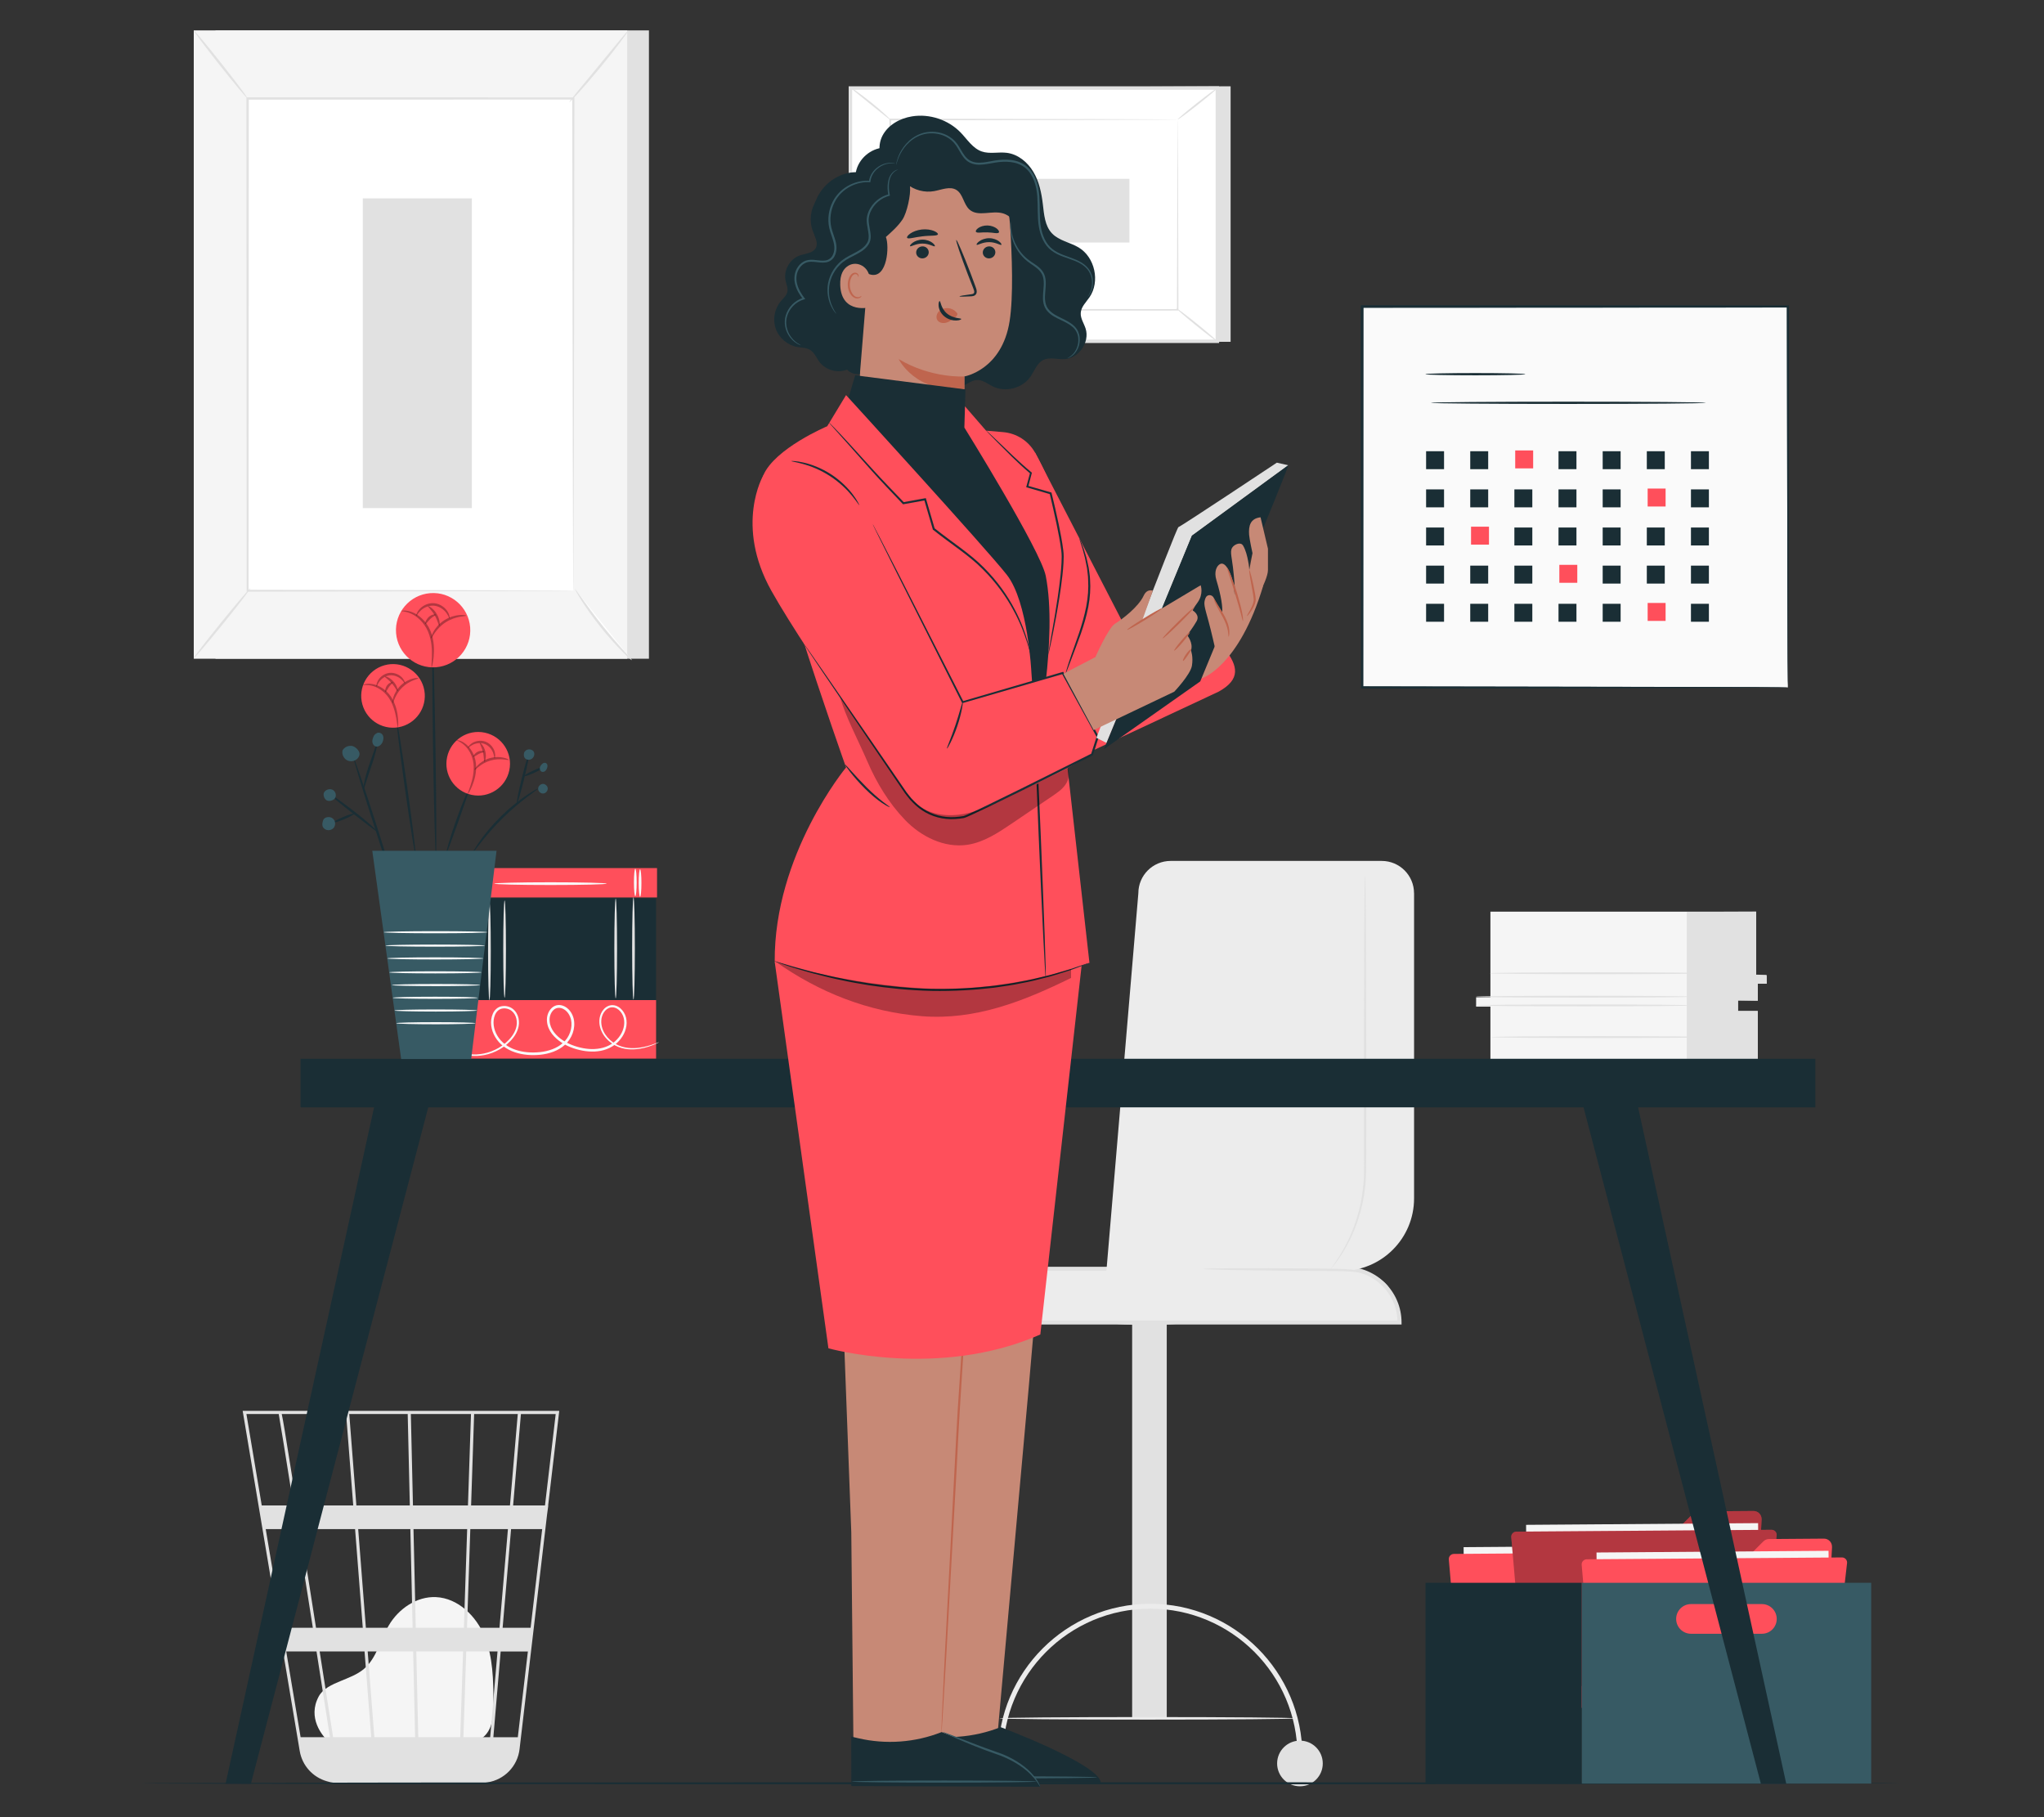 <?xml version="1.0" encoding="UTF-8"?>
<svg id="Layer_2" data-name="Layer 2" xmlns="http://www.w3.org/2000/svg" viewBox="0 0 540 480">
  <rect x="0" y="0" width="540" height="480" fill="#333333" stroke="none"/>
  <defs>
    <style>
      .cls-1 {
        fill: #bf654e;
      }

      .cls-1, .cls-2, .cls-3, .cls-4, .cls-5, .cls-6, .cls-7, .cls-8, .cls-9, .cls-10, .cls-11, .cls-12 {
        stroke-width: 0px;
      }

      .cls-2 {
        fill: #375a64;
      }

      .cls-3 {
        fill: #e1e1e1;
      }

      .cls-4 {
        fill: #ececec;
      }

      .cls-5 {
        fill: #c78976;
      }

      .cls-7 {
        fill: #f5f5f5;
      }

      .cls-8 {
        fill: none;
      }

      .cls-9 {
        fill: #1a2e35;
      }

      .cls-10 {
        fill: #fff;
      }

      .cls-13 {
        opacity: .3;
      }

      .cls-11 {
        fill: #fafafa;
      }

      .cls-12 {
        fill: #ff4f5b;
      }
    </style>
  </defs>
  <g id="Layer_2-2" data-name="Layer 2">
    <g>
      <g>
        <g>
          <rect class="cls-3" x="56.93" y="8.03" width="114.51" height="165.97"/>
          <rect class="cls-7" x="51.19" y="8.03" width="114.51" height="165.97"/>
          <g>
            <rect class="cls-10" x="65.42" y="26" width="86.05" height="130.02"/>
            <path class="cls-3" d="m151.47,156.02s-.01-.22-.02-.64c0-.43,0-1.04-.02-1.84,0-1.63-.02-4.03-.03-7.13-.02-6.23-.04-15.31-.08-26.78-.03-22.93-.08-55.39-.14-93.63l.29.29c-26.29,0-55.42.02-86.04.03h-.01l.31-.31c-.02,49.05-.05,94.27-.06,130.02l-.25-.25c26.21.05,47.69.1,62.64.13,7.48.03,13.32.05,17.3.06,1.98.01,3.5.02,4.54.03,1.03,0,1.57.03,1.57.03,0,0-.51.02-1.52.03-1.03,0-2.53.02-4.5.03-3.98.01-9.8.04-17.25.06-14.98.03-36.52.08-62.79.13h-.25s0-.25,0-.25c-.02-35.75-.04-80.97-.06-130.02v-.31s.31,0,.31,0h.01c30.62,0,59.75.02,86.04.03h.29v.29c-.06,38.31-.11,70.84-.14,93.81-.03,11.44-.06,20.5-.08,26.72-.02,3.08-.03,5.45-.03,7.07,0,.79-.01,1.39-.02,1.81,0,.4-.02.6-.02.6Z"/>
          </g>
          <path class="cls-3" d="m166.02,8.03c.07.05-.71,1.19-2.04,2.97-1.33,1.78-3.22,4.2-5.37,6.81-2.16,2.62-4.17,4.93-5.66,6.58-1.49,1.65-2.46,2.63-2.52,2.57-.07-.06.78-1.14,2.19-2.86,1.54-1.86,3.42-4.15,5.51-6.69,2.09-2.54,3.97-4.83,5.51-6.69,1.42-1.71,2.32-2.75,2.39-2.69Z"/>
          <g>
            <path class="cls-10" d="m151.91,155.61c4.27,6.8,9.32,13.11,15.01,18.77"/>
            <path class="cls-3" d="m166.92,174.38c-.06.06-1.08-.83-2.62-2.38-1.54-1.55-3.58-3.78-5.66-6.39-2.08-2.61-3.81-5.09-4.98-6.93-1.17-1.84-1.81-3.03-1.75-3.08.08-.05.85,1.06,2.11,2.83,1.26,1.77,3.04,4.2,5.11,6.79,2.07,2.59,4.05,4.85,5.5,6.47,1.45,1.62,2.36,2.62,2.3,2.68Z"/>
          </g>
          <g>
            <path class="cls-10" d="m51.18,173.87c5-6.17,10-12.34,15-18.51"/>
            <path class="cls-3" d="m66.17,155.36c.13.11-3.12,4.34-7.26,9.45-4.14,5.11-7.61,9.17-7.74,9.06-.13-.11,3.12-4.34,7.26-9.45,4.14-5.11,7.61-9.16,7.74-9.06Z"/>
          </g>
          <path class="cls-3" d="m51.19,8.03c.13-.11,3.39,3.79,7.28,8.7,3.89,4.91,6.93,8.98,6.79,9.09-.13.11-3.39-3.79-7.28-8.7-3.89-4.91-6.93-8.98-6.79-9.09Z"/>
          <rect class="cls-3" x="95.85" y="52.4" width="28.81" height="81.81"/>
        </g>
        <g>
          <polygon class="cls-3" points="325.11 22.79 325.11 90.29 228.16 90.29 224.67 23.26 325.11 22.79"/>
          <g>
            <rect class="cls-10" x="239.7" y="8.23" width="66.89" height="96.95" transform="translate(216.44 329.84) rotate(-90)"/>
            <path class="cls-3" d="m322.08,90.61h-97.87V22.8h97.87v67.81Zm-96.95-.92h96.03V23.72h-96.03v65.97Z"/>
          </g>
          <g>
            <rect class="cls-10" x="235.17" y="31.57" width="75.95" height="50.27"/>
            <path class="cls-3" d="m311.12,31.57s-.13,0-.37.01c-.26,0-.61,0-1.08.01-.96,0-2.36.02-4.17.03-3.65.01-8.95.03-15.65.06-13.39.03-32.35.06-54.67.11l.22-.22c0,15.36.01,32.38.02,50.26h0s-.24-.23-.24-.23c28.65.02,55.07.04,75.95.05l-.19.19c.04-15.3.08-27.84.1-36.57.02-4.37.04-7.78.05-10.11,0-1.16.02-2.04.02-2.66,0-.6.02-.92.02-.92,0,0,.01.29.02.88,0,.61.01,1.48.02,2.62.01,2.33.03,5.72.05,10.07.02,8.76.06,21.35.1,36.69v.19s-.19,0-.19,0c-20.89.01-47.3.03-75.95.05h-.24s0-.24,0-.24h0c0-17.89.01-34.91.02-50.27v-.22s.22,0,.22,0c22.38.04,41.39.08,54.82.11,6.68.03,11.97.05,15.6.06,1.79.01,3.18.02,4.13.03.45,0,.8,0,1.06.01.24,0,.35.01.35.01Z"/>
          </g>
          <path class="cls-3" d="m224.67,23.07c.04-.05.67.36,1.67,1.08.99.72,2.34,1.73,3.8,2.9,1.46,1.17,2.74,2.27,3.64,3.1.9.83,1.43,1.37,1.39,1.42-.09.1-2.42-1.82-5.33-4.15-2.91-2.32-5.25-4.24-5.17-4.35Z"/>
          <path class="cls-3" d="m321.62,23.26c.08.1-2.2,2.05-5.1,4.34-2.9,2.3-5.32,4.07-5.4,3.97-.08-.1,2.2-2.05,5.1-4.34,2.9-2.29,5.32-4.07,5.4-3.97Z"/>
          <g>
            <path class="cls-10" d="m321.54,90.16c-3.6-2.92-7.21-5.84-10.81-8.76"/>
            <path class="cls-3" d="m310.73,81.39c.08-.1,2.57,1.78,5.56,4.19,2.99,2.42,5.34,4.46,5.25,4.57s-2.57-1.77-5.56-4.19c-2.98-2.42-5.34-4.46-5.25-4.57Z"/>
          </g>
          <path class="cls-3" d="m224.67,90.15c-.08-.1,2.18-2.03,5.05-4.3,2.87-2.27,5.26-4.03,5.35-3.92.08.1-2.18,2.03-5.05,4.3-2.87,2.27-5.26,4.03-5.35,3.92Z"/>
          <rect class="cls-3" x="266.07" y="31.75" width="16.83" height="47.79" transform="translate(218.84 330.13) rotate(-90)"/>
        </g>
        <g>
          <path class="cls-7" d="m86.92,460.12c-1.79-1.53-5.77-6.39-2.7-12.04,1.13-2.07,3.52-3.1,5.69-4.01,2.17-.91,4.44-1.71,6.24-3.23,3.38-2.88,4.31-7.66,6.56-11.49,2.58-4.41,7.39-7.71,12.47-7.48,5.82.26,10.67,5.02,12.87,10.44,2.2,5.42,2.28,11.44,2.32,17.29.03,3.24-.12,6.88-2.49,9.07-2.19,2.02-5.49,2.04-8.46,1.95-10.6-.33-21.2-.65-31.8-.98"/>
          <path class="cls-3" d="m147.74,372.67h-83.63l15.07,89.83c.66,3.92,3.5,6.95,7.14,8,.1.03.2.05.29.08.25.06.49.15.74.19.55.11,1.12.17,1.7.2,0,.03,0,.06.01.09l.41-.06h37.28c.7,0,1.39-.07,2.05-.2,4.4-.68,7.93-4.21,8.46-8.78l7.26-61.89.33-2.46h-.04l2.88-24.51.06-.47Zm-15.78,57.3h-8.58l.87-26.07h9.94l-2.23,26.07Zm3.06-26.07h8.22l-3.06,26.07h-7.39l2.23-26.07Zm-24.52,54.97l-.52-22.65h12.36l-.75,22.65h-11.09Zm-13.36-22.65h12.01l.52,22.65h-10.77l-1.76-22.65Zm.93,22.65h-10.07c-.96-6.11-2.2-14.06-3.55-22.65h11.86l1.76,22.65Zm-1.41-28.9l-2.03-26.07h13.78l.6,26.07h-12.35Zm13.18,0l-.6-26.07h14.18l-.87,26.07h-12.71Zm-.74-32.32l-.56-24.14h15.89l-.8,24.14h-14.53Zm-.83,0h-14.12l-1.88-24.14h15.44l.56,24.14Zm-14.95,0h-14.94c-.53-3.33-1.03-6.49-1.48-9.33-1.56-9.76-2.14-13.43-2.47-14.81h17.01l1.88,24.14Zm.49,6.25l2.03,26.07h-12.35c-.42-2.65-.84-5.32-1.26-8-.97-6.15-1.94-12.31-2.85-18.07h14.43Zm-11.17,26.07h-8.07l-4.37-26.07h8.34c1.27,8.06,2.69,17.02,4.11,26.07Zm.98,6.25c1.23,7.84,2.44,15.57,3.55,22.65h-7.75l-3.8-22.65h8Zm38.81,22.65l.75-22.65h8.26l-1.94,22.65h-7.07Zm2.03-61.22l.8-24.14h11.53l-2.06,24.14h-10.27Zm-50.82-24.14c.33,1.75,1.86,11.25,3.9,24.14h-8.39l-4.05-24.14h8.54Zm63.16,85.37h-6.46l1.93-22.65h7.19l-2.66,22.65Zm7.18-61.22h-8.42l2.06-24.14h9.19l-2.83,24.14Z"/>
        </g>
        <g>
          <path class="cls-7" d="m393.75,240.8v22.63h-3.78v2.46h3.78v15.15h70.63v-13.78h-5.23v-3h5.23v-4.5h2.33v-2.05h-2.76v-16.9h-70.2Z"/>
          <polygon class="cls-3" points="445.63 240.87 445.63 280.79 464.39 280.79 464.39 267.01 459.16 267.01 459.16 264.26 464.39 264.35 464.39 259.85 466.76 259.85 466.71 257.52 463.95 257.45 463.95 240.8 445.63 240.87"/>
          <path class="cls-3" d="m446.97,265.57c0,.14-12.78.25-28.54.25s-28.55-.11-28.55-.25,12.78-.25,28.55-.25,28.54.11,28.54.25Z"/>
          <path class="cls-3" d="m446.97,263.27c0,.14-12.78.25-28.54.25s-28.55-.11-28.55-.25,12.78-.25,28.55-.25,28.54.11,28.54.25Z"/>
          <path class="cls-3" d="m450.63,257.08c0,.14-12.78.25-28.54.25s-28.55-.11-28.55-.25,12.78-.25,28.55-.25,28.54.11,28.54.25Z"/>
          <path class="cls-3" d="m450.99,273.94c0,.14-12.78.25-28.54.25s-28.55-.11-28.55-.25,12.78-.25,28.55-.25,28.54.11,28.54.25Z"/>
        </g>
        <g>
          <g>
            <g>
              <rect class="cls-3" x="299.11" y="344.37" width="9.14" height="109.52" transform="translate(607.35 798.26) rotate(180)"/>
              <g>
                <path class="cls-4" d="m239,349.33h130.74c0-7.84-6.35-14.19-14.19-14.19h-102.36c-7.84,0-14.19,6.35-14.19,14.19h0Z"/>
                <path class="cls-3" d="m370.27,349.86h-131.8v-.53c0-8.12,6.6-14.72,14.72-14.72h102.36c8.12,0,14.72,6.6,14.72,14.72v.53Zm-130.73-1.06h129.66c-.28-7.29-6.3-13.13-13.65-13.13h-102.36c-7.36,0-13.37,5.84-13.65,13.13Z"/>
              </g>
              <path class="cls-3" d="m294.8,349.61c0,.19,3.59.34,8.02.34s8.02-.15,8.02-.34-3.59-.34-8.02-.34-8.02.15-8.02.34Z"/>
            </g>
            <path class="cls-4" d="m263.69,463.82h1.29c0-21.45,17.45-38.9,38.9-38.9s38.9,17.45,38.9,38.9h1.29c0-22.16-18.03-40.19-40.19-40.19s-40.19,18.03-40.19,40.19Z"/>
            <path class="cls-3" d="m337.4,465.81c0,3.33,2.7,6.03,6.03,6.03s6.03-2.7,6.03-6.03-2.7-6.03-6.03-6.03-6.03,2.7-6.03,6.03Z"/>
            <path class="cls-3" d="m258.01,464.98c0,3.33,2.7,6.03,6.03,6.03s6.03-2.7,6.03-6.03-2.7-6.03-6.03-6.03-6.03,2.7-6.03,6.03Z"/>
            <path class="cls-4" d="m264.08,453.89c0,.19,17.49.34,39.06.34s39.06-.15,39.06-.34-17.48-.34-39.06-.34-39.06.15-39.06.34Z"/>
          </g>
          <path class="cls-4" d="m373.58,235.94v80.62c0,10.57-8.57,19.15-19.15,19.15h-62.13l8.44-99.77c0-4.71,3.82-8.53,8.53-8.53h55.77c4.71,0,8.53,3.82,8.53,8.53Z"/>
          <path class="cls-3" d="m351.62,335.14s.04-.09.14-.24c.13-.18.27-.4.46-.66.41-.57,1-1.43,1.71-2.56,1.4-2.27,3.27-5.69,4.63-10.27.68-2.28,1.25-4.84,1.54-7.62.33-2.78.25-5.78.24-8.95,0-6.34-.02-13.3-.03-20.61.04-14.6.07-27.81.1-37.45.04-4.74.08-8.6.1-11.35.03-1.29.05-2.32.06-3.08.02-.71.04-1.08.07-1.08s.04.37.07,1.08c.02.76.04,1.79.06,3.08.03,2.74.06,6.6.1,11.35.02,9.64.06,22.85.1,37.45,0,7.31-.02,14.27-.03,20.61-.02,3.16.05,6.19-.31,9.01-.32,2.82-.92,5.4-1.64,7.7-1.43,4.61-3.38,8.03-4.86,10.27-.75,1.12-1.37,1.96-1.82,2.5-.44.55-.68.83-.7.82Z"/>
          <path class="cls-3" d="m317.79,335.18s.7-.08,1.97-.11c1.39-.02,3.2-.04,5.38-.07,4.55-.03,10.83-.02,17.77.03,3.47.03,6.78.04,9.78.11,3,.05,5.76.22,7.98.87,2.23.62,3.83,1.67,4.8,2.51.49.42.83.78,1.04,1.04.22.26.33.4.31.41-.06.05-.51-.5-1.51-1.26-.99-.76-2.58-1.72-4.76-2.26-2.17-.58-4.87-.69-7.87-.71-3.02-.02-6.32-.04-9.78-.06-6.93-.05-13.21-.13-17.75-.22-2.18-.06-4-.11-5.38-.14-1.27-.05-1.97-.1-1.97-.14Z"/>
        </g>
        <path class="cls-9" d="m502,471.05c0,.15-104.06.28-232.4.28s-232.42-.12-232.42-.28,104.04-.28,232.42-.28,232.4.12,232.4.28Z"/>
        <g>
          <g>
            <rect class="cls-12" x="140.72" y="204.18" width="7.75" height="57.98" transform="translate(-88.58 377.77) rotate(-90)"/>
            <path class="cls-11" d="m123.5,229.62c.2,0,.36,1.62.36,3.63s-.16,3.63-.36,3.63-.36-1.62-.36-3.63.16-3.63.36-3.63Z"/>
            <path class="cls-11" d="m122.24,229.46c.2,0,.36,1.62.36,3.63s-.16,3.63-.36,3.63-.36-1.62-.36-3.63.16-3.63.36-3.63Z"/>
            <path class="cls-11" d="m169.1,229.62c.2,0,.36,1.62.36,3.63s-.16,3.63-.36,3.63-.36-1.62-.36-3.63.16-3.63.36-3.63Z"/>
            <path class="cls-11" d="m167.84,229.46c.2,0,.36,1.62.36,3.63s-.16,3.63-.36,3.63-.36-1.62-.36-3.63.16-3.63.36-3.63Z"/>
            <path class="cls-11" d="m160.27,233.41c0,.2-6.64.36-14.83.36s-14.83-.16-14.83-.36,6.64-.36,14.83-.36,14.83.16,14.83.36Z"/>
          </g>
          <g>
            <rect class="cls-12" x="136.6" y="242.93" width="15.49" height="57.98" transform="translate(-127.58 416.26) rotate(-90)"/>
            <path class="cls-11" d="m174.08,275.31s-.1.07-.31.18c-.21.11-.54.26-.97.44-.86.35-2.16.85-3.93,1.12-1.74.25-4.07.32-6.38-.91-1.13-.61-2.21-1.53-3.03-2.75-.8-1.22-1.32-2.81-1.05-4.46.14-.82.48-1.64,1.07-2.31.57-.67,1.48-1.17,2.45-1.11.97.04,1.85.6,2.46,1.33.61.73,1.03,1.66,1.12,2.64.23,1.96-.6,4-2,5.49-1.38,1.54-3.44,2.48-5.57,2.72-2.14.25-4.36-.09-6.47-.8-2.1-.73-4.18-1.91-5.65-3.8-.72-.94-1.24-2.11-1.32-3.34-.11-1.23.29-2.56,1.23-3.48.47-.46,1.13-.77,1.81-.8.68-.03,1.34.19,1.9.53,1.12.69,1.83,1.88,2.13,3.13.54,2.53-.46,5.17-2.29,6.82-1.83,1.67-4.24,2.41-6.53,2.66-2.31.23-4.63.06-6.77-.67-2.13-.71-4.05-2.11-5.15-4-1.12-1.85-1.49-4.19-.64-6.15.4-.97,1.29-1.84,2.37-2,1.05-.2,2.11.09,2.92.7,1.64,1.3,1.91,3.53,1.38,5.22-.54,1.74-1.71,3.08-2.92,4.12-2.48,2.09-5.41,3-7.95,3.09-2.57.09-4.72-.62-6.3-1.43-1.59-.83-2.64-1.77-3.28-2.43-.32-.34-.55-.61-.69-.81-.15-.19-.21-.29-.2-.3.07-.1,1.16,1.69,4.31,3.29,1.56.76,3.68,1.4,6.15,1.28,2.46-.13,5.28-1.04,7.63-3.07,1.16-1.01,2.25-2.3,2.72-3.88.47-1.54.17-3.52-1.21-4.58-.67-.51-1.59-.74-2.44-.58-.86.14-1.54.8-1.9,1.65-.73,1.72-.41,3.85.63,5.55,1.03,1.74,2.78,3.02,4.8,3.69,2.01.68,4.25.84,6.46.61,2.19-.24,4.45-.96,6.12-2.48,1.65-1.48,2.55-3.91,2.06-6.12-.26-1.08-.88-2.1-1.81-2.67-.91-.6-2.09-.58-2.83.17-.75.72-1.11,1.85-1.01,2.9.07,1.08.51,2.1,1.17,2.96,1.33,1.73,3.3,2.88,5.31,3.57,2.03.7,4.15,1.03,6.16.79,2.01-.22,3.9-1.07,5.18-2.49,1.31-1.37,2.06-3.23,1.87-4.99-.14-1.7-1.44-3.37-3.01-3.47-.77-.05-1.51.33-2.01.91-.51.57-.83,1.3-.96,2.03-.25,1.5.2,2.97.93,4.12.76,1.16,1.77,2.05,2.84,2.64,2.16,1.19,4.44,1.19,6.14.98,1.74-.23,3.04-.67,3.92-.98.87-.32,1.32-.51,1.33-.49Z"/>
          </g>
          <g>
            <rect class="cls-9" x="133.49" y="224.31" width="26.88" height="52.8" transform="translate(-103.78 397.64) rotate(-90)"/>
            <path class="cls-3" d="m129.3,238.19c.2,0,.36,5.82.36,13.01s-.16,13.01-.36,13.01-.36-5.82-.36-13.01.16-13.01.36-13.01Z"/>
            <path class="cls-3" d="m133.31,237.86c.2,0,.36,5.75.36,12.84s-.16,12.84-.36,12.84-.36-5.75-.36-12.84.16-12.84.36-12.84Z"/>
            <path class="cls-3" d="m167.36,237c.2,0,.36,6.06.36,13.52s-.16,13.52-.36,13.52-.36-6.05-.36-13.52.16-13.52.36-13.52Z"/>
            <path class="cls-3" d="m162.66,237.36c.2,0,.36,5.9.36,13.17s-.16,13.18-.36,13.18-.36-5.9-.36-13.18.16-13.17.36-13.17Z"/>
          </g>
        </g>
        <g>
          <g>
            <path class="cls-12" d="m448.89,407.23l-1.69,31.18c-.06,1.11-.97,1.98-2.09,1.99l-56.1.41c-1.16,0-2.11-.93-2.12-2.09l-.18-24.27c0-1.17.94-2.12,2.1-2.12l34.5-.03c.56,0,1.09-.22,1.49-.62l5.95-5.95c.39-.39.92-.61,1.47-.62l14.54-.11c1.21,0,2.18,1.01,2.12,2.22Z"/>
            <g class="cls-13">
              <path class="cls-6" d="m448.89,407.23l-1.69,31.18c-.06,1.11-.97,1.98-2.09,1.99l-56.1.41c-1.16,0-2.11-.93-2.12-2.09l-.18-24.27c0-1.17.94-2.12,2.1-2.12l34.5-.03c.56,0,1.09-.22,1.49-.62l5.95-5.95c.39-.39.92-.61,1.47-.62l14.54-.11c1.21,0,2.18,1.01,2.12,2.22Z"/>
            </g>
            <rect class="cls-7" x="386.81" y="408.44" width="61.3" height="36.63" transform="translate(838.03 850.44) rotate(179.58)"/>
            <path class="cls-12" d="m452.87,411.47l-4.4,38.23c-.08.68-.65,1.19-1.33,1.2l-59.73.44c-.71,0-1.3-.53-1.36-1.24l-3.29-38.17c-.07-.79.55-1.46,1.34-1.47l67.42-.49c.81,0,1.45.7,1.35,1.51Z"/>
          </g>
          <g>
            <path class="cls-12" d="m465.4,401.35l-1.69,31.18c-.06,1.11-.97,1.98-2.09,1.99l-56.1.41c-1.16,0-2.11-.93-2.12-2.09l-.18-24.27c0-1.17.94-2.12,2.1-2.12l34.5-.03c.56,0,1.09-.22,1.49-.62l5.95-5.95c.39-.39.92-.61,1.47-.62l14.54-.11c1.21,0,2.18,1.01,2.12,2.22Z"/>
            <g class="cls-13">
              <path class="cls-6" d="m465.4,401.35l-1.69,31.18c-.06,1.11-.97,1.98-2.09,1.99l-56.1.41c-1.16,0-2.11-.93-2.12-2.09l-.18-24.27c0-1.17.94-2.12,2.1-2.12l34.5-.03c.56,0,1.09-.22,1.49-.62l5.95-5.95c.39-.39.92-.61,1.47-.62l14.54-.11c1.21,0,2.18,1.01,2.12,2.22Z"/>
            </g>
            <rect class="cls-7" x="403.31" y="402.56" width="61.3" height="36.63" transform="translate(870.99 838.55) rotate(179.58)"/>
            <path class="cls-12" d="m469.37,405.59l-4.4,38.23c-.08.68-.65,1.19-1.33,1.2l-59.73.44c-.71,0-1.3-.53-1.36-1.24l-3.29-38.17c-.07-.79.55-1.46,1.34-1.47l67.42-.49c.81,0,1.45.7,1.35,1.51Z"/>
            <g class="cls-13">
              <path class="cls-6" d="m469.37,405.59l-4.4,38.23c-.08.68-.65,1.19-1.33,1.2l-59.73.44c-.71,0-1.3-.53-1.36-1.24l-3.29-38.17c-.07-.79.55-1.46,1.34-1.47l67.42-.49c.81,0,1.45.7,1.35,1.51Z"/>
            </g>
          </g>
          <g>
            <path class="cls-12" d="m484,408.65l-1.69,31.18c-.06,1.11-.97,1.98-2.09,1.99l-56.1.41c-1.16,0-2.11-.93-2.12-2.09l-.18-24.27c0-1.17.94-2.12,2.1-2.12l34.5-.03c.56,0,1.09-.22,1.49-.62l5.95-5.95c.39-.39.92-.61,1.47-.62l14.54-.11c1.21,0,2.18,1.01,2.12,2.22Z"/>
            <rect class="cls-7" x="421.91" y="409.86" width="61.3" height="36.63" transform="translate(908.25 853.02) rotate(179.58)"/>
            <path class="cls-12" d="m487.97,412.89l-4.4,38.23c-.08.68-.65,1.19-1.33,1.2l-59.73.44c-.71,0-1.3-.53-1.36-1.24l-3.29-38.17c-.07-.79.55-1.46,1.34-1.47l67.42-.49c.81,0,1.45.7,1.35,1.51Z"/>
          </g>
          <path class="cls-2" d="m417.85,418.09v53.03h76.5v-53.03h-76.5Zm24.97,9.54c0-2.16,1.75-3.92,3.92-3.92h18.73c2.16,0,3.92,1.75,3.92,3.92s-1.75,3.92-3.92,3.92h-18.73c-2.16,0-3.92-1.75-3.92-3.92Z"/>
          <path class="cls-9" d="m376.61,418.09v53.03h41.24v-53.03h-41.24Z"/>
        </g>
        <g>
          <rect class="cls-9" x="79.4" y="279.67" width="400.19" height="12.83"/>
          <polygon class="cls-9" points="99.17 290.92 59.59 471.18 66.28 471.18 113.14 292.49 99.17 290.92"/>
          <polygon class="cls-9" points="432.34 290.54 471.91 471.18 465.21 471.18 418.35 292.49 432.34 290.54"/>
        </g>
        <g>
          <g>
            <g>
              <path class="cls-9" d="m142.13,208.31c.05.09-1.07.86-2.82,2.18-1.75,1.32-4.09,3.24-6.48,5.58-2.38,2.34-4.34,4.66-5.7,6.38-1.36,1.72-2.15,2.83-2.23,2.78-.07-.04.59-1.25,1.86-3.05,1.27-1.81,3.2-4.2,5.61-6.57,2.41-2.37,4.83-4.25,6.66-5.49,1.83-1.24,3.04-1.88,3.09-1.81Z"/>
              <path class="cls-9" d="m139.83,198.86c.18.04-.42,3.1-1.34,6.83-.92,3.73-1.8,6.71-1.97,6.66-.17-.05.43-3.11,1.34-6.83.91-3.72,1.8-6.7,1.97-6.66Z"/>
              <path class="cls-2" d="m138.83,198.34c-.46.2-.59,1.32-.21,1.85.38.54,1.2.63,1.77.31.67-.38,1-1.34.59-1.99-.41-.65-1.65-.8-2.2-.14"/>
              <path class="cls-9" d="m143.63,202.64c.07.16-1.02.83-2.45,1.48-1.43.65-2.65,1.05-2.72.88-.07-.16,1.02-.82,2.45-1.48,1.43-.65,2.65-1.05,2.72-.88Z"/>
              <path class="cls-2" d="m143.51,201.57c-.38.29-.74.64-.87,1.1-.13.46.07,1.03.52,1.19.29.1.62,0,.86-.19.24-.19.39-.47.5-.76.11-.31.17-.66.05-.97-.12-.31-.48-.54-.79-.43"/>
              <path class="cls-2" d="m143.48,207.07c-.69-.02-1.33.61-1.31,1.3.02.69.69,1.29,1.38,1.23.69-.06,1.25-.77,1.15-1.45-.1-.68-.83-1.2-1.51-1.07"/>
            </g>
            <g>
              <g>
                <path class="cls-9" d="m114.3,169.94s.1.79.16,2.21c.05,1.53.12,3.57.2,6.03.14,5.09.28,12.12.4,19.89.12,7.77.19,14.8.21,19.9,0,2.46,0,4.5-.01,6.03-.02,1.42-.05,2.21-.09,2.21-.05,0-.1-.79-.16-2.21-.05-1.53-.12-3.56-.2-6.03-.14-5.09-.28-12.13-.4-19.9-.12-7.77-.19-14.81-.21-19.9,0-2.46,0-4.5.01-6.03.02-1.42.05-2.21.09-2.21Z"/>
                <g>
                  <path class="cls-12" d="m124.21,165.69c.43,5.4-3.61,10.13-9.01,10.56-5.4.43-10.13-3.61-10.56-9.01-.43-5.4,3.61-10.13,9.01-10.56,5.4-.43,10.13,3.61,10.56,9.01Z"/>
                  <g class="cls-13">
                    <path class="cls-6" d="m114.02,176.31c-.1-.01.03-1.1.08-2.84.04-1.73,0-4.18-1-6.6-1-2.41-2.89-4.06-4.43-4.75-1.56-.72-2.69-.62-2.68-.75,0-.04.27-.1.77-.1.5,0,1.24.1,2.09.42,1.7.62,3.78,2.34,4.86,4.92,1.06,2.58,1.02,5.14.86,6.88-.18,1.77-.47,2.83-.55,2.81Z"/>
                  </g>
                  <g class="cls-13">
                    <path class="cls-6" d="m123.17,162.63c.03.2-2.75,0-5.45,1.76-2.71,1.74-3.67,4.35-3.84,4.24-.07-.02.05-.7.57-1.67.51-.96,1.49-2.2,2.91-3.12,1.43-.92,2.95-1.3,4.04-1.38,1.1-.08,1.77.08,1.76.16Z"/>
                  </g>
                  <g class="cls-13">
                    <path class="cls-6" d="m118.78,163.41c-.11.02-.23-.65-.84-1.48-.58-.82-1.77-1.8-3.3-1.94-1.54-.12-2.87.65-3.58,1.37-.74.72-.97,1.36-1.08,1.32-.07-.01.01-.75.74-1.64.69-.87,2.16-1.84,3.97-1.71,1.81.17,3.1,1.37,3.63,2.34.57,1,.52,1.74.45,1.74Z"/>
                  </g>
                  <g class="cls-13">
                    <path class="cls-6" d="m116.08,165.3c-.19.02-.4-1.33-1.23-2.74-.8-1.42-1.87-2.27-1.76-2.43.07-.15,1.43.53,2.32,2.1.91,1.56.83,3.07.66,3.06Z"/>
                  </g>
                  <g class="cls-13">
                    <path class="cls-6" d="m115.12,162.37c.05.19-.76.45-1.44,1.11-.67.67-1.14,1.41-1.31,1.31-.14-.07.05-.95.86-1.78.88-.82,1.88-.79,1.89-.63Z"/>
                  </g>
                </g>
              </g>
              <g>
                <path class="cls-9" d="m93.39,200.07c.17-.06,2.87,7.89,6.03,17.75,3.16,9.86,5.58,17.9,5.41,17.95-.17.06-2.87-7.89-6.03-17.75-3.16-9.86-5.58-17.9-5.41-17.95Z"/>
                <path class="cls-9" d="m99.67,219.68c-.11.12-2.87-2.06-6.32-4.71-3.44-2.66-6.14-4.94-6.02-5.09.11-.13,2.98,1.91,6.42,4.58,3.45,2.65,6.05,5.08,5.91,5.23Z"/>
                <path class="cls-2" d="m85.8,209.06c-.53.49-.34,1.57.26,2.17.6.6,1.99.31,2.45-.41.45-.72.14-1.78-.6-2.18-.74-.4-1.77-.11-2.24.59"/>
                <path class="cls-9" d="m99.67,196.19c.2.04-.39,2.87-1.56,6.19-1.16,3.32-1.89,6.05-2.05,6.02-.19-.03.26-2.89,1.43-6.23,1.17-3.32,2.03-6.01,2.18-5.98Z"/>
                <path class="cls-2" d="m99.37,193.74c-.65.47-.68.75-.93,1.51-.25.76.11,1.77.89,1.94.74.15,1.42-.48,1.73-1.16.28-.63.37-1.4-.02-1.97-.38-.57-1.34-.74-1.75-.19"/>
                <path class="cls-9" d="m88.12,217.23c-.07-.17,1.09-.82,2.59-1.45,1.5-.63,2.77-1.01,2.84-.84.07.16-1.08.81-2.59,1.45-1.51.63-2.78,1.01-2.84.84Z"/>
                <path class="cls-2" d="m85.77,216.14c-.45.23-.64,1.32-.61,1.77.02.46.31.87.7,1.12.71.45,1.75.29,2.29-.36.54-.65.51-1.7-.07-2.31-.58-.62-1.62-.72-2.3-.22"/>
                <path class="cls-2" d="m90.49,198.23c-.23,1,.3,2.13,1.22,2.6.92.47,2.14.23,2.81-.54.32-.36.52-.85.45-1.33-.13-.86-1.24-1.87-2.11-1.94-1.25-.09-1.99.56-2.38,1.21"/>
              </g>
              <g>
                <path class="cls-9" d="m124.12,208c.08.04-.24,1.02-.78,2.6-.64,1.82-1.37,3.88-2.16,6.15-.82,2.27-1.56,4.32-2.22,6.14-.58,1.57-.95,2.53-1.04,2.5-.19-.05.92-4.05,2.64-8.86,1.7-4.81,3.38-8.61,3.56-8.53Z"/>
                <g>
                  <path class="cls-12" d="m134.55,203.49c-.96,4.54-5.42,7.44-9.96,6.47-4.54-.96-7.44-5.42-6.47-9.96.96-4.54,5.42-7.44,9.96-6.47,4.54.96,7.44,5.42,6.47,9.96Z"/>
                  <g class="cls-13">
                    <path class="cls-6" d="m123.6,209.72c-.09-.04.27-.91.73-2.32.45-1.41.99-3.43.77-5.65-.24-2.21-1.37-4.01-2.46-4.95-1.09-.97-2.04-1.18-2-1.29,0-.06,1.03-.02,2.29.93,1.25.92,2.56,2.84,2.81,5.24.24,2.38-.42,4.48-.98,5.87-.58,1.41-1.09,2.2-1.16,2.16Z"/>
                  </g>
                  <g class="cls-13">
                    <path class="cls-6" d="m134.44,200.73c-.04.19-2.27-.61-4.88.17-2.63.76-4.06,2.64-4.2,2.5-.07-.05.19-.58.85-1.26.65-.67,1.76-1.46,3.16-1.87,1.4-.41,2.76-.35,3.67-.13.92.21,1.43.52,1.4.59Z"/>
                  </g>
                  <g class="cls-13">
                    <path class="cls-6" d="m130.65,200.3c-.11,0-.06-.59-.36-1.41-.28-.81-1.01-1.88-2.22-2.36-1.21-.46-2.48-.17-3.23.23-.78.4-1.14.86-1.22.8-.06-.03.17-.63.98-1.19.78-.56,2.24-1.01,3.71-.45,1.46.58,2.23,1.9,2.43,2.84.22.97-.01,1.56-.08,1.54Z"/>
                  </g>
                  <g class="cls-13">
                    <path class="cls-6" d="m127.97,201.19c-.19-.04-.05-1.19-.39-2.53-.31-1.35-.95-2.31-.8-2.43.12-.13,1.08.76,1.44,2.28.37,1.51-.09,2.74-.25,2.68Z"/>
                  </g>
                  <g class="cls-13">
                    <path class="cls-6" d="m127.9,198.56c-.01.2-.73.23-1.43.6-.7.38-1.28.86-1.42.72-.11-.11.23-.8,1.12-1.3.94-.47,1.76-.17,1.72-.02Z"/>
                  </g>
                </g>
              </g>
              <g>
                <path class="cls-9" d="m104.78,190.38s.16.49.33,1.4c.18,1.04.39,2.32.64,3.83.52,3.24,1.18,7.71,1.88,12.65.7,4.95,1.29,9.43,1.69,12.68.17,1.52.32,2.8.44,3.85.09.91.12,1.42.07,1.43-.04,0-.16-.49-.32-1.39-.18-1.04-.39-2.32-.64-3.83-.52-3.24-1.18-7.71-1.88-12.66-.7-4.95-1.29-9.43-1.69-12.68-.17-1.52-.32-2.8-.44-3.85-.09-.91-.12-1.42-.07-1.42Z"/>
                <g>
                  <path class="cls-12" d="m111.92,181.55c1.25,4.47-1.36,9.1-5.82,10.36-4.47,1.25-9.1-1.36-10.36-5.82-1.25-4.47,1.36-9.1,5.82-10.36s9.1,1.36,10.36,5.82Z"/>
                  <g class="cls-13">
                    <path class="cls-6" d="m105.12,192.15c-.1,0-.18-.93-.43-2.4-.26-1.45-.71-3.5-1.94-5.36-1.23-1.85-3.07-2.92-4.47-3.25-1.42-.35-2.35-.1-2.37-.22-.03-.05.9-.49,2.46-.23,1.54.24,3.58,1.33,4.92,3.34,1.32,2,1.71,4.16,1.85,5.66.14,1.52.05,2.45-.03,2.46Z"/>
                  </g>
                  <g class="cls-13">
                    <path class="cls-6" d="m110.55,179.15c.05.19-2.29.51-4.25,2.41-1.97,1.89-2.37,4.23-2.56,4.16-.08-.01-.1-.6.17-1.51.27-.9.88-2.11,1.93-3.13,1.05-1.02,2.28-1.59,3.19-1.82.92-.24,1.51-.2,1.51-.12Z"/>
                  </g>
                  <g class="cls-13">
                    <path class="cls-6" d="m106.99,180.53c-.1.04-.33-.49-.98-1.08-.62-.58-1.77-1.2-3.06-1.06-1.29.15-2.27,1-2.76,1.71-.5.72-.61,1.29-.71,1.27-.07,0-.14-.63.32-1.51.43-.85,1.51-1.93,3.08-2.12,1.57-.16,2.86.65,3.47,1.39.64.76.71,1.39.64,1.41Z"/>
                  </g>
                  <g class="cls-13">
                    <path class="cls-6" d="m105.03,182.56c-.18.05-.6-1.03-1.52-2.06-.9-1.05-1.92-1.61-1.84-1.78.05-.17,1.31.17,2.33,1.35,1.03,1.17,1.2,2.47,1.02,2.49Z"/>
                  </g>
                  <g class="cls-13">
                    <path class="cls-6" d="m103.74,180.27c.08.18-.54.55-.98,1.19-.44.66-.74,1.36-.92,1.29-.15-.04-.17-.82.39-1.67.61-.85,1.48-.97,1.52-.82Z"/>
                  </g>
                </g>
              </g>
            </g>
            <polygon class="cls-2" points="105.98 279.74 98.35 224.72 131.18 224.72 124.48 279.74 105.98 279.74"/>
          </g>
          <path class="cls-11" d="m128.81,246.24c0,.15-6.15.28-13.73.28s-13.74-.12-13.74-.28,6.15-.28,13.74-.28,13.73.12,13.73.28Z"/>
          <path class="cls-11" d="m128.12,249.78c0,.15-5.89.28-13.15.28s-13.15-.12-13.15-.28,5.89-.28,13.15-.28,13.15.12,13.15.28Z"/>
          <path class="cls-11" d="m127.71,253.16c0,.15-5.69.28-12.71.28s-12.71-.12-12.71-.28,5.69-.28,12.71-.28,12.71.12,12.71.28Z"/>
          <path class="cls-11" d="m127.26,256.84c0,.15-5.48.28-12.23.28s-12.23-.12-12.23-.28,5.47-.28,12.23-.28,12.23.12,12.23.28Z"/>
          <path class="cls-11" d="m126.86,260.2c0,.15-5.22.28-11.67.28s-11.67-.12-11.67-.28,5.22-.28,11.67-.28,11.67.12,11.67.28Z"/>
          <path class="cls-11" d="m126.2,263.56c0,.15-5.03.28-11.23.28s-11.23-.12-11.23-.28,5.03-.28,11.23-.28,11.23.12,11.23.28Z"/>
          <path class="cls-11" d="m126.04,266.92c0,.15-4.89.28-10.92.28s-10.92-.12-10.92-.28,4.89-.28,10.92-.28,10.92.12,10.92.28Z"/>
          <path class="cls-11" d="m125.63,270.28c0,.15-4.69.28-10.48.28s-10.48-.12-10.48-.28,4.69-.28,10.48-.28,10.48.12,10.48.28Z"/>
        </g>
        <g>
          <g>
            <g>
              <rect class="cls-11" x="359.88" y="80.97" width="112.46" height="100.62"/>
              <path class="cls-9" d="m472.34,181.58s-.02-.65-.03-1.87c0-1.24-.02-3.04-.03-5.39-.02-4.73-.04-11.63-.07-20.43-.03-17.58-.08-42.7-.14-72.93l.27.27c-32.39.01-71.04.03-112.45.05h-.01l.31-.31c-.01,36.6-.03,71.05-.04,100.61l-.28-.28c33.55.06,61.63.11,81.34.14,9.86.03,17.63.06,22.94.07,2.65.01,4.68.02,6.07.03.68,0,1.2.01,1.57.02.35,0,.54.02.54.02,0,0-.17.01-.51.02-.36,0-.87,0-1.54.02-1.38,0-3.4.02-6.02.03-5.3.02-13.05.04-22.88.07-19.75.03-47.89.08-81.51.14h-.28s0-.28,0-.28c-.01-29.56-.02-64.01-.04-100.61v-.31s.31,0,.31,0h.01c41.41.02,80.06.03,112.45.05h.27s0,.27,0,.27c-.06,30.3-.1,55.48-.14,73.1-.03,8.77-.05,15.65-.07,20.37-.01,2.33-.02,4.12-.03,5.34-.01,1.2-.03,1.81-.03,1.81Z"/>
            </g>
            <path class="cls-9" d="m472.34,181.58s-.02-.64-.03-1.87c0-1.23-.02-3.04-.03-5.39-.02-4.72-.04-11.63-.07-20.42-.03-17.58-.08-42.7-.13-72.93l.25.25c-32.39.01-71.04.03-112.45.05h-.01l.3-.3c-.01,36.61-.03,71.05-.04,100.61l-.26-.26c33.55.06,61.63.1,81.34.13,9.86.03,17.63.05,22.94.07,2.65.01,4.68.02,6.07.03.68,0,1.2.01,1.57.02.35,0,.54.02.54.02,0,0-.17.01-.51.02-.36,0-.87,0-1.54.01-1.38,0-3.4.02-6.02.03-5.3.02-13.05.04-22.88.07-19.75.03-47.89.08-81.51.13h-.26s0-.26,0-.26c-.01-29.56-.02-64.01-.04-100.61v-.3s.3,0,.3,0h.01c41.41.02,80.06.03,112.45.05h.26s0,.26,0,.26c-.05,30.3-.1,55.48-.13,73.09-.03,8.77-.05,15.66-.07,20.37-.01,2.33-.02,4.12-.03,5.34,0,1.2-.03,1.81-.03,1.81Z"/>
          </g>
          <path class="cls-9" d="m403,98.84c0,.17-5.92.3-13.22.3s-13.22-.13-13.22-.3,5.92-.3,13.22-.3,13.22.13,13.22.3Z"/>
          <path class="cls-9" d="m450.66,106.4c0,.17-16.26.3-36.32.3s-36.32-.13-36.32-.3,16.26-.3,36.32-.3,36.32.13,36.32.3Z"/>
          <rect class="cls-9" x="376.76" y="119.19" width="4.74" height="4.74"/>
          <rect class="cls-9" x="388.42" y="119.19" width="4.74" height="4.74"/>
          <rect class="cls-12" x="400.3" y="118.98" width="4.74" height="4.74"/>
          <rect class="cls-9" x="411.74" y="119.19" width="4.74" height="4.74"/>
          <rect class="cls-9" x="423.41" y="119.19" width="4.74" height="4.74"/>
          <rect class="cls-9" x="435.07" y="119.19" width="4.74" height="4.74"/>
          <rect class="cls-9" x="446.73" y="119.19" width="4.74" height="4.74"/>
          <rect class="cls-9" x="376.76" y="129.27" width="4.74" height="4.74"/>
          <rect class="cls-9" x="388.42" y="129.27" width="4.74" height="4.74"/>
          <rect class="cls-9" x="400.08" y="129.27" width="4.74" height="4.74"/>
          <rect class="cls-9" x="411.74" y="129.27" width="4.74" height="4.74"/>
          <rect class="cls-9" x="423.41" y="129.27" width="4.74" height="4.74"/>
          <rect class="cls-12" x="435.29" y="129.05" width="4.74" height="4.74"/>
          <rect class="cls-9" x="446.73" y="129.27" width="4.74" height="4.74"/>
          <rect class="cls-9" x="376.76" y="139.34" width="4.74" height="4.74"/>
          <rect class="cls-12" x="388.63" y="139.12" width="4.74" height="4.74"/>
          <rect class="cls-9" x="400.08" y="139.34" width="4.74" height="4.74"/>
          <rect class="cls-9" x="411.74" y="139.34" width="4.74" height="4.74"/>
          <rect class="cls-9" x="423.41" y="139.34" width="4.74" height="4.74"/>
          <rect class="cls-9" x="435.07" y="139.34" width="4.74" height="4.74"/>
          <rect class="cls-9" x="446.73" y="139.34" width="4.74" height="4.74"/>
          <rect class="cls-9" x="376.76" y="149.41" width="4.74" height="4.74"/>
          <rect class="cls-9" x="388.42" y="149.41" width="4.74" height="4.74"/>
          <rect class="cls-9" x="400.08" y="149.41" width="4.74" height="4.74"/>
          <rect class="cls-12" x="411.96" y="149.2" width="4.74" height="4.74"/>
          <rect class="cls-9" x="423.41" y="149.41" width="4.74" height="4.74"/>
          <rect class="cls-9" x="435.07" y="149.41" width="4.74" height="4.74"/>
          <rect class="cls-9" x="446.73" y="149.41" width="4.74" height="4.74"/>
          <rect class="cls-9" x="376.76" y="159.49" width="4.74" height="4.74"/>
          <rect class="cls-9" x="388.42" y="159.49" width="4.74" height="4.74"/>
          <rect class="cls-9" x="400.08" y="159.49" width="4.74" height="4.74"/>
          <rect class="cls-9" x="411.74" y="159.49" width="4.74" height="4.74"/>
          <rect class="cls-9" x="423.41" y="159.49" width="4.74" height="4.74"/>
          <rect class="cls-12" x="435.29" y="159.27" width="4.74" height="4.74"/>
          <rect class="cls-9" x="446.73" y="159.49" width="4.74" height="4.74"/>
        </g>
        <g>
          <path class="cls-5" d="m227.41,281.17c.58,7.54,12.25,84.58,12.25,84.58l-3.89,29.7,4.57,68.1,22.92-2.34,8.55-95.12,7.94-91.38-52.34,6.46Z"/>
          <g>
            <path class="cls-9" d="m264.36,456.22h0s26.17,9.82,26.45,14.66l-50.66-.2-.02-13.25,1.86.43c7.45,1.74,15.25,1.16,22.37-1.65Z"/>
            <path class="cls-2" d="m289.9,469.48c0,.15-11.13.28-24.85.28s-24.85-.12-24.85-.28,11.12-.28,24.85-.28,24.85.12,24.85.28Z"/>
          </g>
          <path class="cls-5" d="m212.55,279.63c.58,7.54,8.76,29.75,8.76,29.75l3.59,95.36.58,57.27,22.92-2.34,5.19-77.87,3.36-107.08-44.4,4.92Z"/>
          <path class="cls-1" d="m257.15,315.55s.01.13,0,.37c-.01.27-.03.63-.05,1.08-.06.98-.13,2.37-.23,4.15-.23,3.64-.56,8.84-.96,15.25-.79,12.88-2.17,30.66-3.11,50.33-1.09,19.65-2.07,37.44-2.79,50.36-.38,6.42-.69,11.62-.91,15.26-.12,1.77-.21,3.16-.27,4.15-.04.45-.06.81-.09,1.08-.02.24-.04.37-.05.37,0,0-.01-.13,0-.37,0-.27.02-.63.03-1.08.04-.98.1-2.38.17-4.15.17-3.64.42-8.85.73-15.27.67-12.92,1.6-30.71,2.63-50.37.93-19.67,2.37-37.44,3.27-50.32.48-6.41.87-11.61,1.14-15.24.14-1.77.26-3.16.34-4.14.04-.45.08-.81.1-1.08.03-.24.04-.37.05-.37Z"/>
          <path class="cls-12" d="m273.44,119.52l9.78,18.94,14.22,27.55,13.4-6.18,1.59-3.76c5.48,12.52,21.48,20,9.53,26.62l-41.2,19.28-16.3-29.17,8.98-53.28Z"/>
          <path class="cls-9" d="m215.65,52.98c-1.56,2.33-1.91,5.43-.91,8.05.56,1.47,1.52,3.1.77,4.48-.77,1.4-2.71,1.45-4.22,1.97-2.63.91-4.34,3.93-3.75,6.65.21.98.68,1.95.47,2.93-.21,1.02-1.08,1.74-1.75,2.53-1.66,1.98-2.18,4.85-1.3,7.28.87,2.43,3.11,4.32,5.65,4.78,1.16.21,2.41.16,3.41.78,1.15.71,1.65,2.09,2.46,3.16,1.55,2.06,4.47,2.98,6.93,2.17,2.45-.81,4.25-3.29,4.27-5.87"/>
          <g>
            <path class="cls-9" d="m235.03,44.52c-2.73-1.74-3.39-5.76-1.91-8.64,1.48-2.88,4.62-4.63,7.82-5.14,4.63-.75,9.57.89,12.84,4.25,1.76,1.82,3.19,4.19,5.59,5.02,2.1.73,4.43.07,6.64.36,2.96.38,5.5,2.49,7.01,5.06,1.52,2.57,2.14,5.57,2.49,8.53.32,2.72.53,5.71,2.42,7.69,1.84,1.94,4.75,2.35,7.04,3.72,4.31,2.59,5.7,9.01,2.86,13.15-.91,1.32-2.21,2.53-2.31,4.13-.1,1.46.85,2.76,1.29,4.15,1.14,3.59-1.8,7.86-5.56,8.07-1.9.11-3.93-.63-5.63.22-1.69.84-2.32,2.88-3.4,4.43-2.13,3.05-6.57,4.2-9.91,2.56-1.4-.68-2.71-1.81-4.27-1.71-1.55.1-2.77,1.43-4.29,1.72-1.99.39-3.89-1.08-5.07-2.73-1.19-1.65-2.01-3.59-3.53-4.94-1.99-1.77-4.78-2.2-7.29-3.07-5.55-1.91-10.19-6.32-12.38-11.76-2.2-5.45-1.91-11.84.76-17.06"/>
            <g>
              <g>
                <path class="cls-5" d="m229.24,48.87c-2.35.25-4.12,2.27-4.07,4.63h0l2.72,61.55c.11,7.27,10.74,11.35,18.52,11.17h0c7.86-.18,8.11-4.04,8.21-10.95.16-11.55.15-15.89.15-15.83,0,0,9.93-1.67,11.96-14.63,1.01-6.45.66-17.01.1-25.65-.51-7.77-5.68-17.3-13.42-16.46l-24.17,6.17Z"/>
                <g>
                  <path class="cls-9" d="m262.96,66.57c.03.88-.68,1.63-1.6,1.68-.91.05-1.68-.62-1.72-1.49-.03-.88.68-1.63,1.6-1.68.92-.05,1.69.62,1.72,1.5Z"/>
                  <path class="cls-9" d="m264.56,64.66c-.21.22-1.47-.71-3.25-.7-1.79-.02-3.1.91-3.29.69-.1-.1.11-.49.68-.91.56-.42,1.52-.82,2.63-.82,1.11,0,2.05.41,2.59.83.55.42.74.81.64.91Z"/>
                </g>
                <g>
                  <path class="cls-9" d="m245.36,66.57c.03.88-.68,1.63-1.6,1.68-.91.05-1.68-.62-1.72-1.49-.03-.88.68-1.63,1.6-1.68.92-.05,1.68.62,1.72,1.5Z"/>
                  <path class="cls-9" d="m246.98,65.04c-.21.22-1.47-.71-3.26-.7-1.79-.02-3.1.91-3.29.69-.1-.1.11-.49.68-.91.56-.42,1.52-.82,2.63-.82,1.11,0,2.05.41,2.59.83.55.42.74.81.64.91Z"/>
                </g>
                <path class="cls-9" d="m253.5,78.28c0-.1,1.1-.3,2.9-.53.46-.05.89-.14.96-.45.11-.33-.09-.82-.31-1.35-.43-1.1-.88-2.26-1.36-3.47-1.89-4.95-3.25-9.01-3.05-9.09.2-.07,1.89,3.87,3.78,8.82.45,1.22.89,2.38,1.3,3.5.17.52.47,1.11.24,1.79-.12.34-.46.59-.75.67-.29.09-.55.1-.78.11-1.81.1-2.94.11-2.94.01Z"/>
                <path class="cls-1" d="m254.78,99.44s-8.72.58-17.36-4.59c0,0,4.4,9.14,17.36,7.89v-3.3Z"/>
                <path class="cls-1" d="m252.75,82.6c-.64-.85-1.77-1.31-2.89-1.19-.78.09-1.56.46-2.03,1.09-.47.63-.57,1.53-.14,2.13.48.68,1.49.83,2.35.59.85-.24,1.59-.81,2.28-1.37.19-.16.39-.32.51-.53.12-.21.15-.49,0-.67"/>
                <path class="cls-9" d="m248.24,79.53c.29-.02.3,1.92,1.96,3.3,1.66,1.38,3.73,1.16,3.75,1.43.03.12-.46.38-1.33.4-.86.03-2.11-.24-3.13-1.08-1.02-.84-1.45-1.97-1.52-2.77-.08-.81.14-1.29.27-1.28Z"/>
              </g>
              <path class="cls-9" d="m247.78,61.9c-.18.49-1.96.26-4.06.52-2.1.22-3.79.83-4.07.4-.12-.21.17-.67.85-1.14.68-.47,1.76-.92,3.02-1.06,1.26-.14,2.41.06,3.18.37.77.31,1.16.69,1.08.92Z"/>
              <path class="cls-9" d="m263.89,61.41c-.31.41-1.55-.01-3.03-.03-1.48-.07-2.74.28-3.03-.15-.13-.21.07-.61.62-1,.54-.38,1.44-.7,2.46-.67,1.02.03,1.9.4,2.42.81.52.42.7.83.56,1.03Z"/>
            </g>
            <path class="cls-9" d="m236.35,41.73c0,2.59,1.19,5.17,3.18,6.83,1.99,1.66,4.73,2.39,7.28,1.92,1.98-.36,4.15-1.36,5.86-.31,1.8,1.11,1.88,3.83,3.48,5.21,2.28,1.98,5.92.12,8.82.98,2.24.66,3.64,2.8,5.13,4.61s3.72,3.51,5.96,2.85c-.14-2.01-.29-4.05-.89-5.98-.6-1.93-1.7-3.77-3.39-4.87-.93-.6-2-.97-2.86-1.67-1.86-1.5-2.29-4.11-3.44-6.21-1.48-2.7-4.34-4.6-7.4-4.91-2.55-.26-5.18.5-7.66-.12-1.84-.46-3.44-1.66-5.3-2.01-3.62-.69-6.99,1.91-9.62,4.5"/>
          </g>
          <polygon class="cls-9" points="225.93 99.13 255.06 102.86 254.78 112.93 284.86 150.58 276.27 201.97 252.14 193.13 223.26 143.78 223.99 105.7 225.93 99.13"/>
          <path class="cls-12" d="m204.67,254.07l14.19,102.08s29.15,8.2,55.98-3.65l11.05-98.7-29.35-20.29-51.87,20.55Z"/>
          <path class="cls-12" d="m223.52,104.36l-4.98,8.23s-13.87,5.85-16.9,13c-3.03,7.15,21.88,77.13,21.88,77.13,0,0-19.07,22.96-18.85,51.35,0,0,37.91,12.13,73.66,4.12l-5.85-80.59s-.87-18.63-6.5-25.78c-5.63-7.15-42.46-47.45-42.46-47.45Z"/>
          <path class="cls-12" d="m254.94,107.33l-.16,5.61s20.18,32.5,21.49,39.16c3.23,16.32-2.36,43.3-2.36,43.3l2.36,62.94,11.55-4-7.06-62.73,2.62-14.31s5.33-23.49,2.6-28.95c-2.02-4.05-7.68-20.24-12.54-28.81-1.75-3.09-4.91-5.11-8.45-5.4l-4.48-.38-5.57-6.42Z"/>
          <path class="cls-9" d="m272.26,172.81s-.11-.28-.26-.84c-.14-.55-.37-1.37-.7-2.4-.66-2.06-1.72-5.04-3.59-8.43-1.83-3.41-4.5-7.23-8.13-10.83-3.6-3.65-8.43-6.65-13.07-10.37l-.07-.05-.02-.08v-.04c-.79-2.67-1.54-5.28-2.27-7.8l.31.19c-1.98.35-3.89.69-5.74,1.02l-.14.02-.1-.1c-2.92-3.07-5.65-5.91-8-8.54-2.33-2.62-4.38-4.94-6.1-6.88-1.69-1.89-3.04-3.4-4.01-4.49-.44-.49-.8-.89-1.07-1.2-.24-.27-.36-.42-.35-.43.01-.01.15.12.41.37.29.29.66.67,1.13,1.14.98,1,2.38,2.49,4.12,4.39,1.75,1.92,3.83,4.21,6.19,6.8,2.37,2.6,5.11,5.42,8.05,8.48l-.23-.08c1.84-.33,3.76-.68,5.73-1.04l.24-.04.07.23c.73,2.51,1.49,5.12,2.27,7.79v.04s-.08-.14-.08-.14c4.61,3.7,9.45,6.72,13.09,10.44,3.66,3.66,6.32,7.55,8.12,11,1.84,3.45,2.84,6.47,3.45,8.55.3,1.05.49,1.87.6,2.44.12.56.17.86.15.86Z"/>
          <path class="cls-9" d="m276.95,172.81s.01-.25.08-.7c.09-.51.2-1.18.34-2,.31-1.8.75-4.29,1.28-7.34.51-3.1,1.11-6.8,1.54-10.93.11-1.03.19-2.09.25-3.17.05-1.09.09-2.17-.07-3.28-.28-2.23-.74-4.53-1.22-6.88-.59-2.82-1.22-5.55-1.84-8.14l.19.19c-2.15-.63-4.2-1.23-6.15-1.8l-.24-.07.06-.23c.34-1.24.66-2.44.97-3.59l.07.24c-3.76-3.18-6.55-6.16-8.58-8.16-.97-.98-1.74-1.77-2.32-2.36-.53-.55-.8-.85-.79-.87.02-.02.32.25.88.77.6.56,1.4,1.32,2.41,2.27,2.08,1.94,4.92,4.88,8.7,8.01l.11.09-.04.14c-.3,1.15-.61,2.35-.94,3.59l-.17-.3c1.95.56,4.01,1.15,6.16,1.77l.15.04.04.15c.64,2.6,1.27,5.33,1.86,8.15.49,2.36.94,4.66,1.22,6.93.17,1.14.12,2.29.06,3.37-.06,1.09-.15,2.16-.27,3.2-.46,4.15-1.1,7.85-1.66,10.95-.57,3.1-1.08,5.6-1.45,7.32-.18.81-.33,1.47-.44,1.98-.11.45-.17.69-.19.68Z"/>
          <path class="cls-9" d="m276.27,258.32c-.15,0-1-17.1-1.89-38.21-.89-21.11-1.49-38.23-1.34-38.24.15,0,1,17.1,1.89,38.21.89,21.11,1.49,38.23,1.34,38.23Z"/>
          <path class="cls-9" d="m287.82,254.32s-.27.14-.8.35c-.58.22-1.35.52-2.32.89-1.01.39-2.25.85-3.72,1.28-1.47.44-3.12,1.03-5,1.46-.94.24-1.92.49-2.94.74-1.02.27-2.11.44-3.22.67-2.22.49-4.63.81-7.16,1.18-5.07.61-10.69.96-16.59.85-5.9-.14-11.5-.74-16.55-1.5-2.52-.42-4.92-.82-7.13-1.32-2.23-.44-4.28-.97-6.15-1.44-1.88-.44-3.54-.98-5.02-1.39-1.48-.41-2.73-.83-3.75-1.17-.98-.33-1.77-.6-2.35-.8-.54-.19-.81-.3-.81-.31,0-.02.3.05.84.21.59.17,1.39.41,2.38.7,1.03.32,2.29.7,3.77,1.08,1.48.39,3.15.9,5.03,1.31,1.87.45,3.92.95,6.15,1.37,2.21.48,4.6.86,7.12,1.27,5.04.73,10.61,1.31,16.49,1.45,5.87.11,11.47-.22,16.52-.81,2.52-.35,4.92-.65,7.13-1.12,1.11-.22,2.19-.38,3.21-.64,1.02-.25,2-.48,2.94-.71,1.88-.41,3.53-.97,5.01-1.38,1.48-.4,2.72-.83,3.74-1.19.98-.33,1.77-.59,2.35-.79.54-.18.83-.26.83-.24Z"/>
          <g>
            <path class="cls-12" d="m201.64,125.6s-7.62,13.05,2.17,30.49c9.79,17.45,38.13,57.02,38.13,57.02,0,0,5.67,2.4,11.34,2.75,4.76.29,27.82-12.43,35.23-16.58l1.49-4.7-4.49-8.19-4.75-8.66-26.42,7.7-28.2-55.97s-8.46-12.04-24.5-3.87Z"/>
            <path class="cls-9" d="m212.55,170.28s.12.14.32.42c.22.3.51.73.9,1.27.8,1.14,1.94,2.79,3.42,4.91,2.96,4.29,7.23,10.48,12.49,18.11,2.63,3.83,5.51,8.02,8.61,12.53.39.56.78,1.13,1.17,1.7.43.54.83,1.1,1.29,1.63.94,1.02,1.96,2.02,3.17,2.79,2.38,1.59,5.36,2.38,8.39,2.18.74-.06,1.54-.12,2.28-.27.29-.08.67-.27,1.02-.41.36-.15.71-.31,1.07-.48,1.43-.65,2.86-1.34,4.31-2.04,2.89-1.41,5.84-2.86,8.85-4.33,5.99-2.99,12.19-6.08,18.55-9.25l-.14.16c.07-.23.15-.48.23-.73.42-1.33.84-2.65,1.26-3.96l.02.22c-3.17-5.78-6.26-11.42-9.24-16.84l.31.13c-9.46,2.74-18.34,5.32-26.43,7.67l-.19.06-.09-.18c-7.07-14.08-12.98-25.83-17.13-34.09-2.05-4.11-3.66-7.35-4.77-9.58-.54-1.09-.95-1.94-1.24-2.53-.13-.27-.23-.49-.31-.65-.07-.15-.1-.22-.09-.23,0,0,.05.07.13.21.09.16.2.37.34.64.31.59.74,1.42,1.31,2.5,1.14,2.22,2.79,5.44,4.89,9.52,4.19,8.23,10.16,19.96,17.3,34l-.28-.12c8.08-2.36,16.96-4.96,26.41-7.72l.21-.06.1.19c2.98,5.42,6.07,11.06,9.25,16.84l.06.1-.04.11c-.42,1.31-.84,2.64-1.26,3.96-.08.25-.16.5-.23.73l-.04.11-.1.05c-6.36,3.17-12.56,6.26-18.56,9.24-3.01,1.47-5.97,2.91-8.86,4.32-1.45.7-2.89,1.38-4.33,2.04-.36.17-.72.33-1.08.48-.37.15-.69.32-1.15.45-.77.15-1.54.21-2.32.27-3.12.2-6.22-.63-8.68-2.28-1.25-.8-2.3-1.83-3.26-2.88-.47-.54-.88-1.12-1.32-1.67-.39-.57-.78-1.14-1.16-1.71-3.07-4.52-5.94-8.72-8.55-12.57-5.21-7.68-9.42-13.89-12.35-18.21-1.44-2.14-2.56-3.81-3.33-4.96-.37-.56-.65-.99-.86-1.3-.19-.29-.28-.45-.28-.45Z"/>
            <path class="cls-9" d="m250.18,197.74c-.15-.07,1.06-2.72,2.2-6.11,1.15-3.39,1.8-6.23,1.96-6.19.14.02-.27,2.94-1.44,6.37-1.16,3.43-2.6,6-2.73,5.93Z"/>
          </g>
          <path class="cls-9" d="m235.06,213.2c-.03.06-.88-.32-2.12-1.16-1.24-.83-2.84-2.14-4.45-3.75-1.61-1.6-2.94-3.17-3.86-4.34-.92-1.17-1.43-1.93-1.37-1.98.14-.11,2.44,2.75,5.62,5.93,1.59,1.59,3.13,2.92,4.29,3.82,1.16.9,1.93,1.4,1.89,1.47Z"/>
          <path class="cls-9" d="m229.53,69.81c-.39-.1-1.94,2.18.55,2.74,4.35.98,4.93-7.52,3.96-9.95,1.57-1.4,3.17-2.82,4.37-4.59,1.2-1.78,2.26-6.62,2-8.8,1.57.09,8.25-2.12,7.54-2.32-1.62-.46-4.95-1.52-5.82-2.93-1.89-3.06-5.23-5.15-8.64-4.96-3.41.19-6.68,2.88-7.38,6.48-4.12.03-8.15,2.62-10.13,6.52-1.98,3.9-1.83,8.95.37,12.71.58.98,1.31,1.97,1.32,3.13.02,1.44-1.05,2.58-1.8,3.78-2.05,3.25-1.9,7.72-.31,11.26,1.59,3.54,2.7,4.79,4.96,5.5,4.42,1.39-.71,10.49,6.65,10.49"/>
          <g>
            <path class="cls-5" d="m229.71,73.37c-.14-2.76-3.14-4.6-5.53-3.22-1.31.76-2.32,2.28-2.2,5.21.32,7.81,8.09,5.87,8.1,5.65,0-.14-.21-4.41-.37-7.64Z"/>
            <path class="cls-1" d="m227.58,78.15s-.13.1-.36.22c-.22.11-.6.2-1.02.06-.84-.27-1.59-1.55-1.68-2.95-.05-.71.07-1.39.3-1.96.21-.58.57-1,.98-1.09.41-.11.71.12.82.34.11.21.07.37.11.38.02.02.16-.14.09-.46-.04-.15-.14-.33-.33-.48-.19-.14-.47-.21-.76-.17-.6.07-1.12.64-1.37,1.27-.28.63-.44,1.4-.38,2.2.11,1.57.98,3.01,2.12,3.29.55.12,1.01-.06,1.24-.26.23-.2.27-.38.24-.39Z"/>
          </g>
          <path class="cls-2" d="m287.34,78.4s.18-.24.44-.74c.26-.49.61-1.26.7-2.32.1-1.04-.05-2.4-.83-3.67-.78-1.28-2.27-2.25-4.05-2.9-1.76-.71-3.9-1.15-5.78-2.56-1.91-1.41-2.97-3.86-3.37-6.38-.42-2.56-.21-5.25-.41-7.98-.1-1.36-.34-2.73-.83-4.04-.49-1.3-1.24-2.54-2.32-3.44-1.09-.9-2.45-1.39-3.83-1.56-1.38-.18-2.78-.08-4.12.13-1.35.22-2.69.54-4.07.56-1.36.05-2.81-.36-3.76-1.33-.96-.94-1.5-2.11-2.12-3.11-.6-1.03-1.35-1.88-2.28-2.49-1.83-1.24-4.01-1.53-5.86-1.27-1.87.28-3.4,1.18-4.52,2.16-1.13,1-1.87,2.09-2.38,3.02-1,1.89-1.13,3.11-1.2,3.09,0,0,0-.08.02-.22.03-.14.05-.36.13-.63.13-.55.38-1.36.86-2.33.49-.96,1.23-2.1,2.37-3.15,1.14-1.04,2.72-2.01,4.67-2.32,1.92-.3,4.21-.03,6.17,1.27.98.62,1.82,1.56,2.43,2.61.64,1.03,1.18,2.16,2.06,3,.86.86,2.12,1.22,3.4,1.17,1.3-.02,2.61-.34,3.99-.57,1.38-.22,2.82-.32,4.28-.14,1.45.18,2.93.7,4.11,1.68,1.18.98,1.98,2.31,2.49,3.67.51,1.37.75,2.8.85,4.19.2,2.79-.02,5.46.37,7.94.38,2.45,1.38,4.77,3.15,6.1,1.75,1.35,3.87,1.82,5.65,2.56,1.8.68,3.37,1.72,4.18,3.1.8,1.37.91,2.78.78,3.86-.12,1.09-.52,1.87-.81,2.35-.3.49-.54.68-.54.68Z"/>
          <path class="cls-2" d="m267.01,58.51c.05,0,0,.63.11,1.76.12,1.12.43,2.75,1.38,4.53.47.89,1.09,1.8,1.9,2.65.8.87,1.82,1.58,2.96,2.32.56.38,1.14.8,1.64,1.35.51.54.9,1.23,1.09,1.98.38,1.52.1,3.08.01,4.6-.12,1.52.04,3.04.98,4.1.9,1.06,2.2,1.67,3.4,2.26,1.21.58,2.39,1.18,3.3,2.05.44.44.81.93,1.05,1.47.22.54.38,1.08.41,1.61.18,2.14-.82,3.73-1.64,4.51-.44.39-.82.62-1.1.75-.28.12-.43.17-.44.15-.03-.06.6-.25,1.39-1.05.74-.79,1.62-2.33,1.41-4.32-.1-.98-.54-2-1.39-2.78-.85-.78-1.99-1.35-3.2-1.92-1.2-.58-2.57-1.18-3.59-2.37-.5-.59-.86-1.33-1.01-2.11-.16-.78-.15-1.58-.1-2.36.1-1.56.36-3.07.01-4.43-.31-1.38-1.41-2.3-2.49-3.05-1.11-.74-2.19-1.52-3-2.43-.83-.9-1.45-1.86-1.91-2.78-.93-1.86-1.19-3.55-1.24-4.69-.03-.57,0-1.02.03-1.32.03-.3.06-.46.08-.45Z"/>
          <path class="cls-2" d="m211.56,91.2s-.1-.02-.28-.09c-.19-.07-.45-.19-.78-.39-.64-.39-1.56-1.12-2.28-2.38-.71-1.22-1.23-3.08-.62-5.05.57-1.93,2.2-3.93,4.67-4.63l-.12.37c-.87-1.1-1.68-2.39-2.07-3.91-.41-1.5-.24-3.31.78-4.71.49-.7,1.2-1.29,2.06-1.58.87-.29,1.78-.23,2.63-.13.86.09,1.71.23,2.52.1.8-.12,1.51-.6,1.89-1.34.58-1.08.56-2.39.24-3.57-.3-1.2-.82-2.35-1.1-3.59-.57-2.47-.14-4.99.89-7.02,1.03-2.06,2.73-3.56,4.5-4.44,1.78-.88,3.65-1.19,5.27-1.08l-.19.16c.19-1.51,1.02-2.68,1.89-3.44.88-.77,1.83-1.16,2.62-1.34.79-.18,1.43-.13,1.84-.08.41.08.62.15.62.16,0,.08-.88-.27-2.41.11-.75.21-1.65.61-2.47,1.36-.81.74-1.56,1.87-1.71,3.26l-.02.17h-.18c-1.57-.09-3.35.23-5.05,1.1-1.69.87-3.29,2.3-4.25,4.27-.97,1.94-1.36,4.34-.81,6.67.27,1.16.78,2.31,1.11,3.57.33,1.25.38,2.71-.29,3.97-.44.87-1.35,1.48-2.29,1.61-.94.14-1.82-.02-2.67-.1-.84-.09-1.67-.14-2.4.1-.73.25-1.36.75-1.8,1.38-.92,1.26-1.09,2.88-.72,4.29.35,1.42,1.12,2.67,1.95,3.75l.21.27-.33.09c-2.29.63-3.87,2.49-4.43,4.3-.6,1.84-.15,3.61.5,4.81.66,1.23,1.51,1.97,2.12,2.39.62.42,1,.57.98.6Z"/>
          <path class="cls-2" d="m237.2,44.78c.06.08-.79.22-1.56,1.3-.77,1.06-1.06,3.1-.57,5.4l.04.2-.19.05c-1.93.48-4.06,2.02-5.03,4.43-.23.6-.38,1.26-.4,1.9,0,.66.12,1.35.24,2.06.13.71.27,1.44.3,2.22.05.76-.15,1.65-.62,2.3-.97,1.48-2.53,2.2-3.87,2.91-1.38.68-2.65,1.38-3.62,2.37-1.98,1.95-2.86,4.46-2.92,6.54-.08,2.11.52,3.77,1.03,4.82.52,1.07.95,1.57.91,1.61-.01.01-.13-.11-.33-.35-.19-.25-.48-.63-.77-1.16-.58-1.05-1.25-2.74-1.23-4.93,0-2.17.89-4.82,2.95-6.89,1.01-1.05,2.37-1.81,3.74-2.49,1.34-.71,2.81-1.43,3.66-2.73.86-1.18.48-2.73.25-4.13-.12-.71-.25-1.43-.24-2.17.03-.75.2-1.43.46-2.08,1.07-2.59,3.35-4.17,5.41-4.64l-.15.24c-.46-2.41-.1-4.52.79-5.62.43-.55.9-.85,1.22-1,.34-.13.51-.19.52-.18Z"/>
          <path class="cls-9" d="m285.14,142.18s.25.46.6,1.33c.17.44.41.97.61,1.6.2.66.42,1.38.67,2.17.21.82.39,1.72.6,2.69.11.99.34,2.03.36,3.15.17,2.23.01,4.71-.47,7.24-1,5.07-2.85,9.37-4,12.5-.57,1.49-1.04,2.73-1.41,3.71-.33.88-.53,1.36-.57,1.34-.04-.01.1-.51.36-1.41.26-.9.7-2.19,1.24-3.77,1.07-3.17,2.85-7.48,3.83-12.47.48-2.49.65-4.92.51-7.11,0-1.1-.22-2.13-.3-3.1-.19-.96-.35-1.86-.53-2.67-.21-.79-.41-1.52-.58-2.18-.18-.64-.38-1.17-.52-1.62-.29-.89-.43-1.39-.4-1.4Z"/>
          <g class="cls-13">
            <path class="cls-6" d="m221.93,184.05c1.33,5.03,4.79,11.45,7.23,17.11,2.44,5.65,5.64,10.93,9.9,15.38,4.25,4.45,10.41,7.51,16.5,6.61,4.34-.65,8.14-3.17,11.78-5.64,3.56-2.41,7.12-4.82,10.68-7.23,1.27-.86,2.57-1.75,3.45-3.01s1.26-2.98.55-4.34c-5.27,2.56-10.54,5.13-15.8,7.69-3.71,1.81-7.48,3.63-11.55,4.38-4.06.75-8.52.3-11.86-2.13-2.09-1.52-3.6-3.69-5.06-5.82-5.27-7.66-10.55-15.32-15.82-22.99"/>
          </g>
          <path class="cls-9" d="m227.04,133.46c-.08.05-.72-1.02-1.99-2.56-1.26-1.54-3.23-3.49-5.78-5.15-2.55-1.65-5.14-2.66-7.06-3.18-1.92-.53-3.16-.68-3.15-.78,0-.04.32-.03.88.01.56.04,1.38.16,2.36.39,1.98.44,4.65,1.41,7.26,3.1,2.6,1.7,4.58,3.75,5.78,5.37.61.81,1.05,1.5,1.31,2,.27.5.4.78.37.8Z"/>
          <g class="cls-13">
            <path class="cls-6" d="m204.87,253.99c11.55,8.16,24.53,13.3,38.63,14.43,14.1,1.12,26.76-3.86,39.46-10.1v-2.39s-19.39,6.68-41.39,4.99c-22.24-1.7-36.7-6.93-36.7-6.93Z"/>
          </g>
          <g>
            <path class="cls-5" d="m317.42,179.22s9.91-2.98,16.34-24.63l-12.54,14.89-3.81,9.73Z"/>
            <path class="cls-3" d="m289.66,194.89s21.13-55.57,21.67-55.66c.54-.09,26-17.02,26-17.02l3.02.69-25.45,18.61-22.53,54.76-2.71-1.38Z"/>
            <path class="cls-9" d="m291.64,197.9l23.26-56.4,25.45-18.61c.38,0-23.26,57.1-23.26,57.1l-25.45,17.91Z"/>
            <g>
              <path class="cls-5" d="m289.39,173.58s3.39-7.72,5.17-8.82c1.99-1.23,6.21-4.46,7.58-7.41.91-1.97,2.43-1.32,2.43-1.32l-2.78,7.76,15.41-9.2s.86,2.27-.85,4.61c-1.71,2.34-1.14,2.12-1.14,2.12,0,0,1.85,1.11.92,2.77-.93,1.65-2.5,3.68-2.5,3.68,0,0,1.7,2.08,1.01,4.03,0,0,.65,1.7.25,4.06-.4,2.36-4.67,6.85-4.67,6.85l-21.29,10.14-8-14.88,8.46-4.4Z"/>
              <path class="cls-1" d="m306.96,160.7c.08.13-1.91,1.5-4.45,3.06-2.53,1.56-4.65,2.73-4.73,2.6-.08-.13,1.91-1.5,4.45-3.06,2.53-1.56,4.65-2.73,4.73-2.6Z"/>
              <path class="cls-1" d="m315.49,160.43c.1.11-1.68,2.03-3.97,4.29-2.3,2.26-4.25,4.01-4.35,3.91-.11-.1,1.67-2.02,3.98-4.29,2.3-2.27,4.25-4.01,4.35-3.91Z"/>
              <path class="cls-1" d="m314.35,167c.11.1-.72,1.26-1.86,2.6-1.14,1.34-2.16,2.35-2.28,2.26-.11-.1.72-1.26,1.86-2.61,1.14-1.34,2.16-2.35,2.27-2.26Z"/>
              <path class="cls-1" d="m314.74,171.43c.11.1-.36.82-.95,1.68-.6.86-1.11,1.55-1.25,1.47-.13-.07.19-.9.81-1.78.62-.89,1.29-1.47,1.4-1.37Z"/>
            </g>
            <g>
              <path class="cls-5" d="m320.9,170.84s7.92-6.19,9-8.96c.21-.55,5.07-8.29,5.08-11.33v-5.61l-1.96-8.3c-2.7.32-3.19,2.23-3.02,4.63.07,1.05.89,4.84.89,4.84l-.84,4.43s-.27-4.07-1.63-6.4c-.61-1.04-2.01-.4-2.57.14-1.09,1.05-.49,2.33-.12,5.57.72,6.26.44,7.26.44,7.26,0,0-.07-3.91-1.72-6.76-.64-1.12-1.37-1.75-2.14-1.35-.82.43-1.66,1.91-.95,4.24,1.34,4.41,1.65,7.19,1.53,8.45,0,0-.92-1.06-2.2-3.72-.51-1.05-1.82-1-2.21,0-.58,1.5-.32,2.03.85,6.33.62,2.26,1.59,6.53,1.59,6.53Z"/>
              <path class="cls-1" d="m329.41,162.76c-.06-.05.33-.65.88-1.67.27-.51.58-1.12.79-1.83.1-.36.17-.71.13-1.09-.04-.4-.11-.83-.18-1.26-.61-3.49-1.15-6.33-.99-6.37.14-.03.92,2.75,1.53,6.28.07.44.14.87.17,1.31.04.46-.06.91-.18,1.29-.27.76-.62,1.38-.94,1.87-.65.99-1.16,1.51-1.22,1.47Z"/>
              <path class="cls-1" d="m324.19,149.95c.14-.06,1.5,2.97,2.68,6.88.59,1.95,1.05,3.75,1.3,5.07.26,1.32.27,2.16.2,2.17-.08,0-.22-.8-.58-2.08-.34-1.28-.86-3.05-1.45-4.99-1.17-3.89-2.3-6.98-2.16-7.04Z"/>
              <path class="cls-1" d="m324.59,168.2c-.09-.01-.03-.63-.2-1.58-.16-.96-.61-2.23-1.32-3.55-.71-1.32-1.44-2.5-1.86-3.42-.43-.91-.59-1.52-.52-1.55.07-.03.35.52.86,1.36.5.85,1.27,1.98,2,3.34.73,1.36,1.16,2.73,1.22,3.76.08,1.03-.13,1.65-.19,1.63Z"/>
            </g>
          </g>
          <g>
            <g>
              <path class="cls-9" d="m248.77,457.52h0s25.79,9.68,26.07,14.45l-49.93-.2-.02-13.06,1.83.43c7.34,1.71,15.03,1.15,22.05-1.62Z"/>
              <path class="cls-2" d="m273.95,470.59c0,.15-10.97.28-24.49.28s-24.49-.12-24.49-.28,10.96-.28,24.49-.28,24.49.12,24.49.28Z"/>
            </g>
            <path class="cls-2" d="m274.84,471.97c-.1.06-.77-1.54-2.72-3.43-1.92-1.89-5.13-3.97-9.06-5.25-3.96-1.36-7.44-2.83-9.95-3.9-1.26-.54-2.27-.99-2.96-1.32-.69-.32-1.07-.52-1.05-.56.01-.04.42.1,1.13.36.82.31,1.83.7,3.02,1.15,2.55.97,6.05,2.39,9.98,3.74,4.01,1.3,7.27,3.49,9.16,5.49.95,1,1.59,1.93,1.95,2.61.37.67.51,1.08.48,1.09Z"/>
          </g>
        </g>
      </g>
      <rect class="cls-8" width="540" height="480"/>
    </g>
  </g>
</svg>